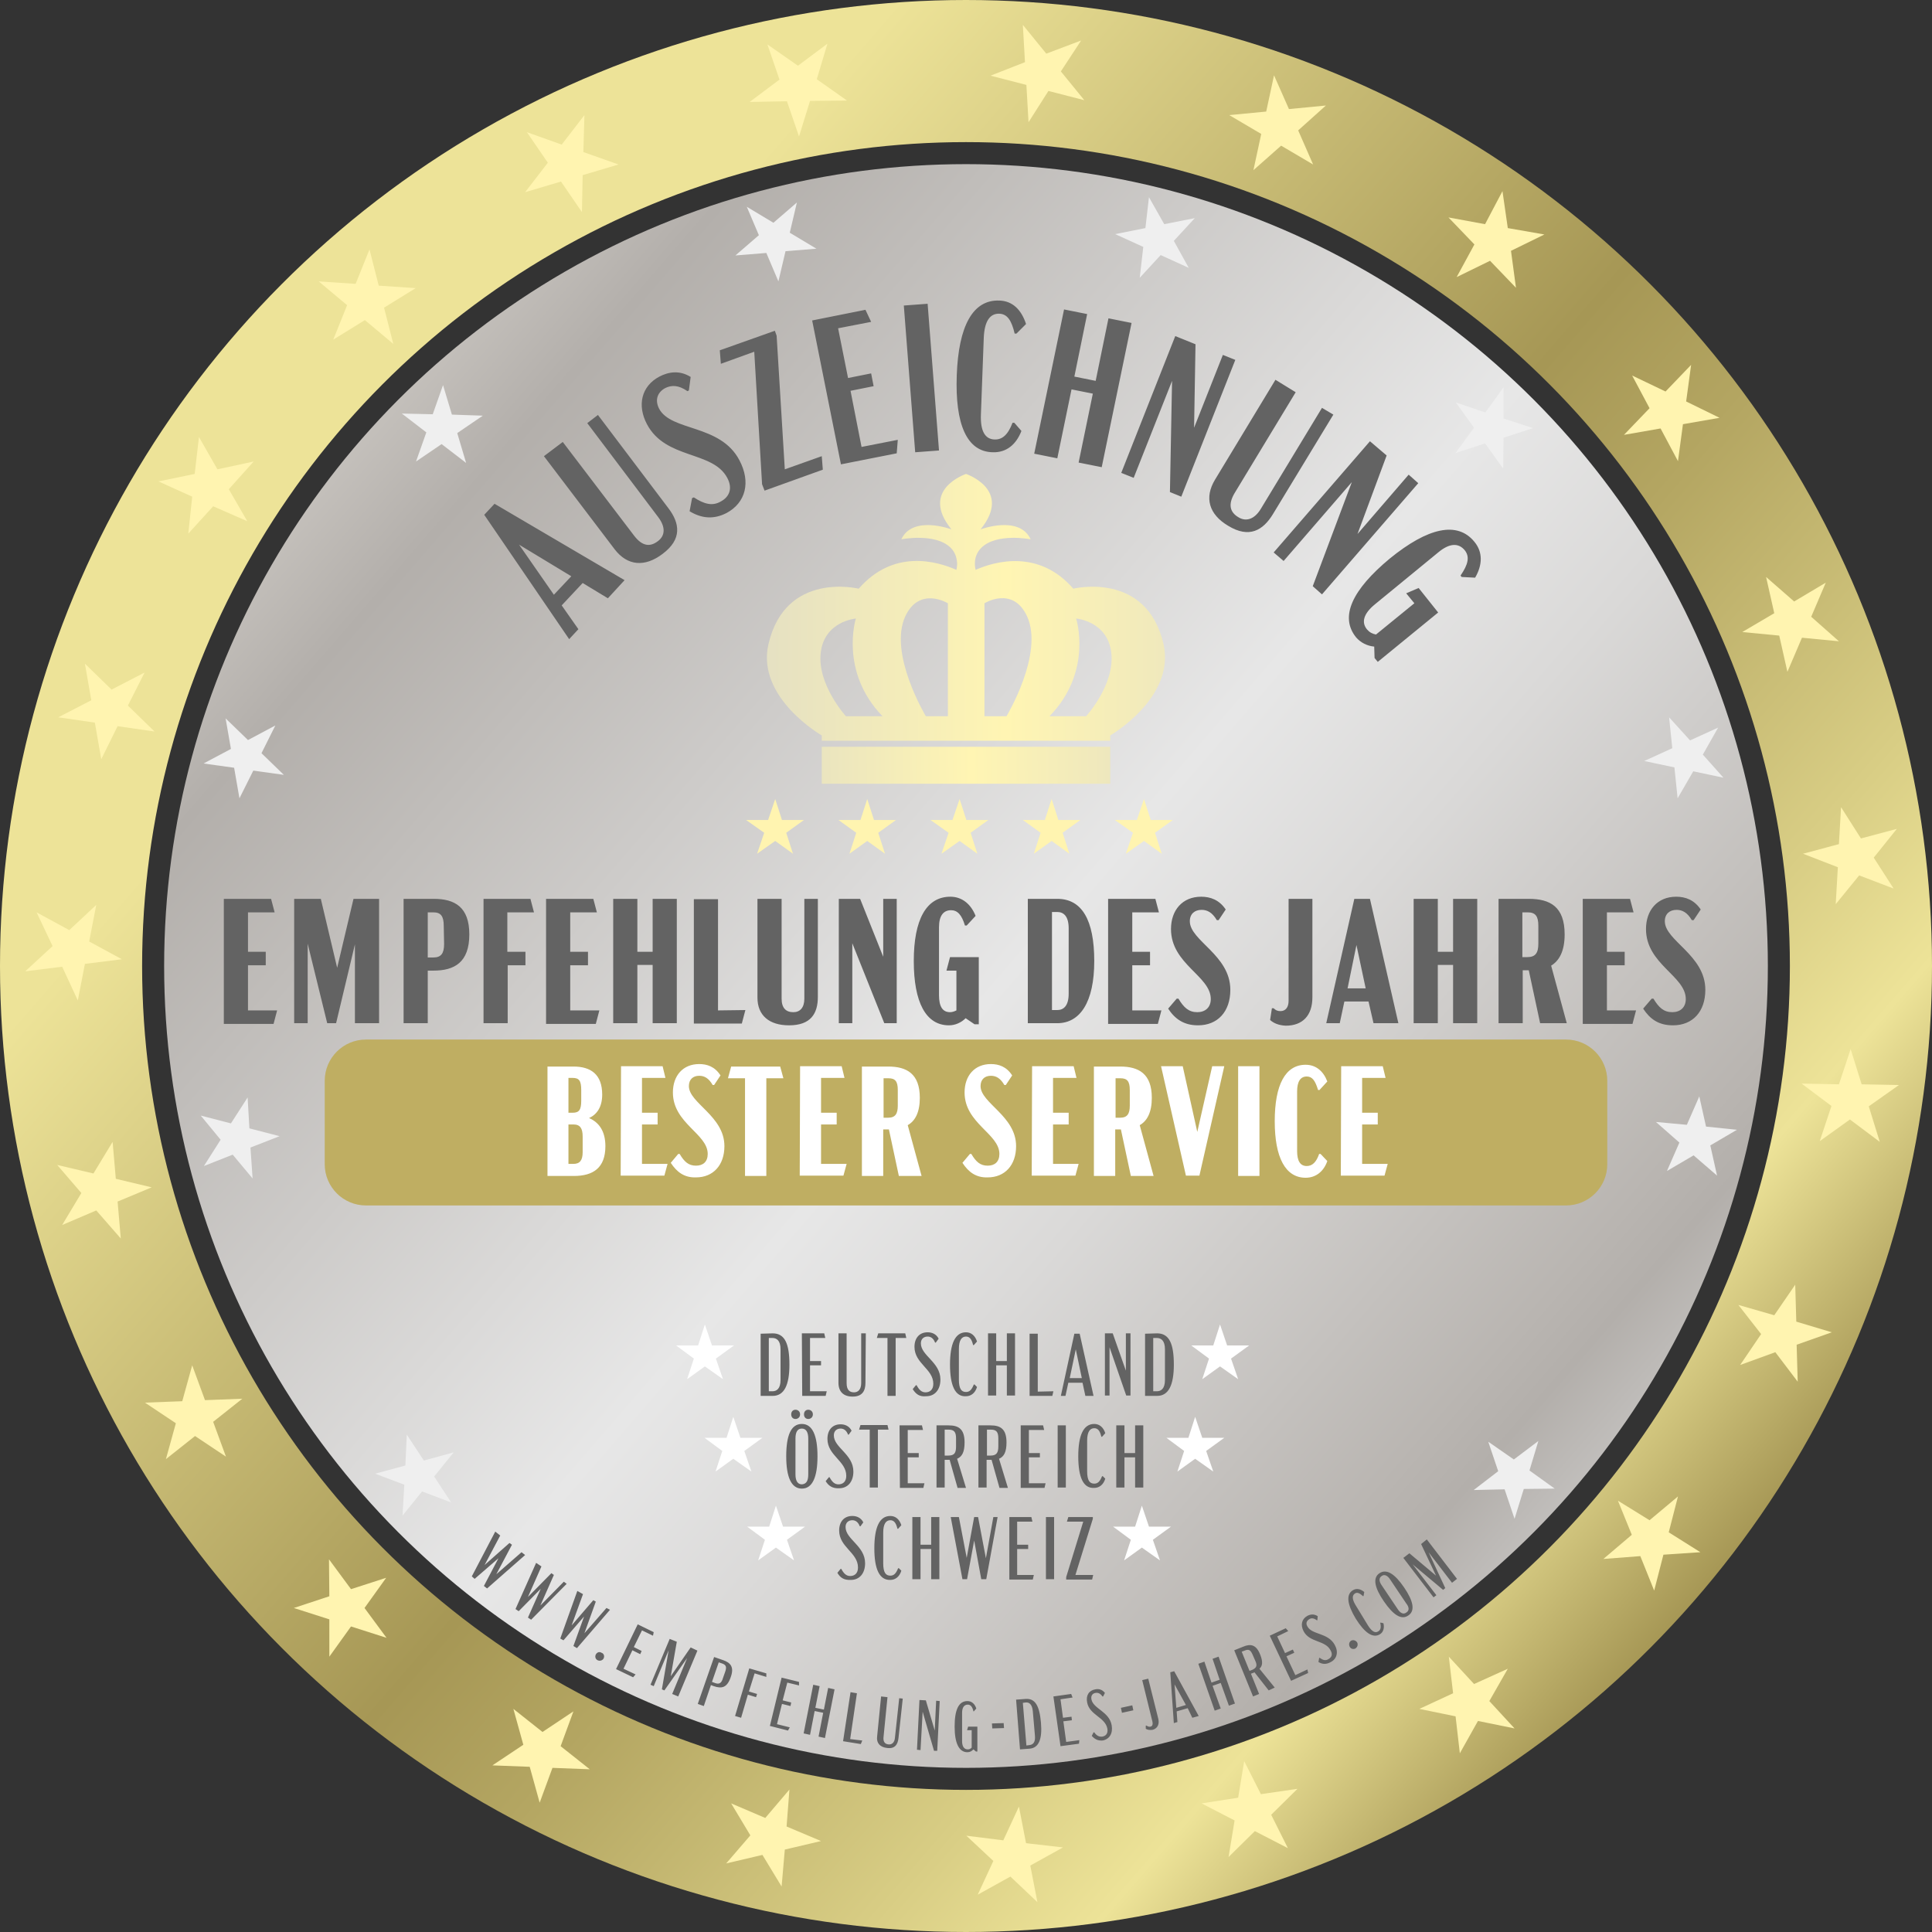 <svg version="1.1" id="Ebene_1" xmlns="http://www.w3.org/2000/svg" x="0" y="0" viewBox="0 0 543.8 543.8" xml:space="preserve"><rect x="0" y="0" width="543.8" height="543.8" fill="#333333" stroke="none"/><style>.st2{display:none}.st3{display:inline;fill:#b3b3b3}.st5{fill:#636363}.st9{fill-rule:evenodd;clip-rule:evenodd;fill:#fff4b0}</style><g id="GOLD_OUTSIDE"><linearGradient id="SVGID_1_" gradientUnits="userSpaceOnUse" x1="66.301" y1="151.351" x2="477.499" y2="507.221" gradientTransform="translate(0 -57.386)"><stop offset="0" stop-color="#ede398"/><stop offset="0" stop-color="#ede398"/><stop offset=".146" stop-color="#ede398"/><stop offset=".522" stop-color="#a69755"/><stop offset=".613" stop-color="#b4a662"/><stop offset=".787" stop-color="#d8cd84"/><stop offset=".876" stop-color="#ede398"/><stop offset="1" stop-color="#a69755"/><stop offset="1" stop-color="#a69755"/></linearGradient><circle cx="271.9" cy="271.9" r="251.9" fill="none" stroke="url(#SVGID_1_)" stroke-width="40" stroke-miterlimit="10"/></g><g id="PLATIN_INSIDE"><linearGradient id="SVGID_00000100375624422884125730000004717705457395934596_" gradientUnits="userSpaceOnUse" x1="66.052" y1="151.135" x2="475.937" y2="505.869" gradientTransform="translate(0 -57.386)"><stop offset="0" stop-color="#eeebe9"/><stop offset="0" stop-color="#e2deda"/><stop offset="0" stop-color="#d7d2cd"/><stop offset=".07" stop-color="#c8c4bf"/><stop offset=".146" stop-color="#b3afab"/><stop offset=".522" stop-color="#e7e7e7"/><stop offset=".633" stop-color="#dad9d8"/><stop offset=".844" stop-color="#b9b5b1"/><stop offset=".876" stop-color="#b3afab"/><stop offset="1" stop-color="#dadada"/><stop offset="1" stop-color="#b2b2b2"/></linearGradient><circle cx="271.9" cy="271.9" r="225.7" fill-rule="evenodd" clip-rule="evenodd" fill="url(#SVGID_00000100375624422884125730000004717705457395934596_)"/></g><g id="TEXT"><g class="st2"><path class="st3" d="M446 325.8c0 5.3-4.4 9.7-9.7 9.7H107.5c-5.3 0-9.7-4.4-9.7-9.7v-14.6c0-5.3 4.4-9.7 9.7-9.7h328.8c5.3 0 9.7 4.4 9.7 9.7v14.6z"/></g><g class="st2"><path class="st3" d="M408.5 325.8c0 5.3-4.4 9.7-9.7 9.7H145c-5.3 0-9.7-4.4-9.7-9.7v-14.6c0-5.3 4.4-9.7 9.7-9.7h253.7c5.3 0 9.7 4.4 9.7 9.7l.1 14.6z"/></g><g class="st2"><path class="st3" d="M408.5 326.6c0 5.3-4.4 9.7-9.7 9.7H145c-5.3 0-9.7-4.4-9.7-9.7V307c0-5.3 4.4-9.7 9.7-9.7h253.7c5.3 0 9.7 4.4 9.7 9.7l.1 19.6z"/></g><path d="M452.4 327.7c0 6.4-5.2 11.6-11.6 11.6H103c-6.4 0-11.6-5.2-11.6-11.6v-23.5c0-6.4 5.2-11.6 11.6-11.6h337.8c6.4 0 11.6 5.2 11.6 11.6v23.5z" fill="#bfae62"/><path class="st5" d="M217.5 375.3c3.4 0 4.7 2.9 4.7 8.8 0 5.8-1.5 8.8-4.7 8.8h-3.4v-17.5l3.4-.1zm-1.1 1.3v15h1c1.2 0 2.3-.7 2.3-3.2v-8.6c0-2.5-1.1-3.2-2.3-3.2h-1zm9.3-1.3h6.3l.3 1.3H228v6.5h3.1v1.2H228v7.3h4.7l-.3 1.3h-6.6l-.1-17.6zm17.9 13.9c0 2.3-.9 3.9-3.6 3.9-2.6 0-4-1.4-4-3.9v-13.9h2.3v14c0 1.9.8 2.6 2.1 2.6 1.2 0 2-.9 2-2.6v-14h1.3l-.1 13.9zm8.5-12.6v16.3h-2.3v-16.3h-3l.4-1.3h7.6l.3 1.3h-3zm4.8 14.4l.9-1.1h.2c.7 1.3 1.4 2 2.5 2 1.2 0 2.2-.7 2.2-2.4 0-4.2-5.3-5.7-5.3-10.4 0-2.5 1.4-4.1 3.7-4.1 1.1 0 2.4.4 3.1 1.8l-.8 1.1h-.2c-.5-1.3-1.3-1.7-2.1-1.7-1 0-1.9.6-1.9 1.9 0 3.5 5.5 5.3 5.5 10.2 0 2.9-1.6 4.7-4 4.7-1.9.2-2.9-.6-3.8-2zm10.5-6.9c0-5.8 1.4-9.1 4.5-9.1 1.5 0 2.6 1 3.1 2.6l-.9 1h-.2c-.4-1.7-1-2.4-2-2.4-1.2 0-2 1-2 3.5v8.6c0 2.6.7 3.5 2 3.5 1 0 1.6-.6 2.2-2.1h.2l.7.7c-.5 1.7-1.7 2.6-3.1 2.6-3.1.2-4.5-3.1-4.5-8.9zm18.3-8.8v17.5h-2.3v-8.5h-3v8.5h-2.3v-17.5h2.3v7.8h3v-7.8h2.3zm10.8 16.3l-.3 1.3h-6.4v-17.5h2.3v16.3l4.4-.1zm8.2-2.4h-4l-.8 3.7h-1.3l3.8-17.5h1.5l3.9 17.5h-2.3l-.8-3.7zm-.2-1.3l-1.7-8.1-1.7 8.1h3.4zm13.7-12.6v17.5H317l-4.7-13.6v13.6H311v-17.5h2.2l3.7 10.5v-10.5h1.3zm7.5 0c3.4 0 4.7 2.9 4.7 8.8 0 5.8-1.5 8.8-4.7 8.8h-3.4v-17.5l3.4-.1zm-1.1 1.3v15h1c1.2 0 2.3-.7 2.3-3.2v-8.6c0-2.5-1.1-3.2-2.3-3.2h-1zm-103.3 33.3c0-5.8 1.3-9.1 4.4-9.1 3 0 4.4 3.3 4.4 9.1s-1.4 9.1-4.4 9.1-4.4-3.3-4.4-9.1zm1.4-11.8c0-.8.5-1.3 1.2-1.3s1.3.5 1.3 1.3-.6 1.3-1.3 1.3-1.2-.5-1.2-1.3zm4.8 16.9v-10.1c0-1.6-.5-2.8-1.8-2.8s-1.8 1.1-1.8 2.8V415c0 1.6.5 2.8 1.8 2.8 1.4-.1 1.8-1.2 1.8-2.8zm-1.2-16.9c0-.8.5-1.3 1.2-1.3s1.3.5 1.3 1.3-.6 1.3-1.3 1.3-1.2-.5-1.2-1.3zm6.1 18.8l.9-1.1h.2c.7 1.3 1.4 2 2.5 2 1.2 0 2.2-.7 2.2-2.4 0-4.2-5.3-5.7-5.3-10.4 0-2.5 1.4-4.1 3.7-4.1 1.1 0 2.4.4 3.1 1.8l-.8 1.1h-.2c-.5-1.3-1.3-1.7-2.1-1.7-1 0-1.9.6-1.9 1.9 0 3.5 5.5 5.3 5.5 10.2 0 2.9-1.6 4.7-4 4.7-1.9.1-3-.7-3.8-2zm14.7-14.5v16.3h-2.3v-16.3h-3l.4-1.3h7.6l.3 1.3h-3zm6.1-1.2h6.3l.3 1.3h-4.3v6.5h3.1v1.2h-3.1v7.3h4.7l-.3 1.3h-6.6l-.1-17.6zm16.3 17.5l-2.2-7.8h-1.4v7.8h-2.3v-17.5h3.4c2.8 0 4.5 1 4.5 4.8 0 2.7-.7 4-2.1 4.6l2.5 8.2h-2.4v-.1zm-.4-11.6v-2.2c0-1.8-.5-2.5-2.1-2.5h-1.1v7.3h1c1.8 0 2.2-.8 2.2-2.6zm12.2 11.6l-2.2-7.8h-1.4v7.8h-2.3v-17.5h3.4c2.8 0 4.5 1 4.5 4.8 0 2.7-.7 4-2.1 4.6l2.5 8.2h-2.4v-.1zm-.3-11.6v-2.2c0-1.8-.5-2.5-2.1-2.5h-1.1v7.3h1c1.7 0 2.2-.8 2.2-2.6zm6.3-5.9h6.3l.3 1.3h-4.3v6.5h3.1v1.2h-3.1v7.3h4.7l-.3 1.3h-6.7v-17.6zm10.4 0h2.3v17.5h-2.3v-17.5zm5.8 8.7c0-5.8 1.4-9.1 4.5-9.1 1.5 0 2.6 1 3.1 2.6l-.9 1h-.2c-.4-1.7-1-2.4-2-2.4-1.2 0-2 1-2 3.5v8.6c0 2.6.7 3.5 2 3.5 1 0 1.6-.6 2.2-2.1h.2l.7.7c-.5 1.7-1.7 2.6-3.1 2.6-3.1.2-4.5-3-4.5-8.9zm18.3-8.7v17.5h-2.3v-8.5h-3v8.5h-2.3v-17.5h2.3v7.8h3v-7.8h2.3zm-86.1 41.5l.9-1.1h.2c.7 1.3 1.4 2 2.5 2 1.2 0 2.2-.7 2.2-2.4 0-4.2-5.3-5.7-5.3-10.4 0-2.5 1.4-4.1 3.7-4.1 1.1 0 2.4.4 3.1 1.8l-.8 1.1h-.2c-.5-1.3-1.3-1.7-2.1-1.7-1 0-1.9.6-1.9 1.9 0 3.5 5.5 5.3 5.5 10.2 0 2.9-1.6 4.7-4 4.7-1.9.1-3-.6-3.8-2zm10.4-6.9c0-5.8 1.4-9.1 4.5-9.1 1.5 0 2.6 1 3.1 2.6l-.9 1h-.2c-.4-1.7-1-2.4-2-2.4-1.2 0-2 1-2 3.5v8.6c0 2.6.7 3.5 2 3.5 1 0 1.6-.6 2.2-2.1h.2l.7.7c-.5 1.7-1.7 2.6-3.1 2.6-3.1.1-4.5-3.1-4.5-8.9zm18.3-8.8v17.5h-2.3V436h-3v8.5h-2.3V427h2.3v7.8h3V427h2.3zm16.4 0l-3.2 17.5h-1.4l-2-10.9-2 10.9h-1.3l-3.3-17.5h2.3l2.2 11.5 2.1-11.5h1.1l2.2 11.6 2.1-11.6h1.2zm3.2 0h6.3l.3 1.3h-4.3v6.5h3.1v1.2h-3.1v7.3h4.7l-.3 1.3h-6.6V427h-.1zm10.4 0h2.3v17.5h-2.3V427zm13.3 16.3l-.3 1.3h-7.3v-.7l4.8-15.6h-4.6l.4-1.3h6.9v.5l-4.9 15.8h5z"/><path d="M170.4 322.6c0 6.1-3.4 8.4-8.9 8.4h-7.4v-30.8h7.3c4.9 0 8.1 2.2 8.1 7.9 0 3.5-1.5 5.6-3.7 6.6 2.8 1.2 4.6 3.7 4.6 7.9zm-10.4-9.4h1.2c1.8 0 2.4-.8 2.4-3.4v-3c0-2.6-.6-3.4-2.4-3.4H160v9.8zm4 6.7c0-2.3-.7-3.4-2.6-3.4H160v11.1h1.4c1.8 0 2.6-1 2.6-3.3v-4.4zm10.8-19.8h11.7l.8 3.3h-6.6v9.8h4.4v3.3h-4.4v11.1h7.2l-.9 3.3h-12.3l.1-30.8zm14 27.2l2.1-2.5h.4c1.3 2.2 2.5 3.3 4.6 3.3 2 0 3.3-1.1 3.3-3.3 0-5.7-9.8-8.6-9.8-17.3 0-4.7 2.8-8 7.4-8 2.2 0 4.4.7 6 3.2l-1.8 2.7h-.4c-1.1-1.9-2.3-2.6-3.8-2.6-1.7 0-2.9 1-2.9 2.9 0 4.8 10 8.4 10 16.9 0 5.4-3.2 8.8-8 8.8-3.3.1-5.4-1.5-7.1-4.1zm26.9-23.9V331h-6v-27.5h-4.8l.9-3.3h13.8l.9 3.3h-4.8v-.1zm9.5-3.3h11.7l.8 3.3h-6.6v9.8h4.4v3.3h-4.4v11.1h7.2l-.9 3.3h-12.3l.1-30.8zM253 331l-2.8-13.1h-1.6V331h-6v-30.8h7.4c5.2 0 8.9 2 8.9 8.8 0 4.1-1.3 6.5-3.4 7.7l3.9 14.3H253zm-4.3-16.4h1.3c2 0 2.7-1.1 2.7-3.4v-4.4c0-2.4-.7-3.3-2.6-3.3h-1.4v11.1zm22.2 12.7l2.1-2.5h.4c1.3 2.2 2.5 3.3 4.6 3.3 2 0 3.3-1.1 3.3-3.3 0-5.7-9.8-8.6-9.8-17.3 0-4.7 2.8-8 7.4-8 2.2 0 4.4.7 6 3.2l-1.8 2.7h-.4c-1.1-1.9-2.3-2.6-3.8-2.6-1.7 0-2.9 1-2.9 2.9 0 4.8 10 8.4 10 16.9 0 5.4-3.2 8.8-8 8.8-3.3.1-5.4-1.5-7.1-4.1zm19.6-27.2h11.7l.8 3.3h-6.6v9.8h4.4v3.3h-4.4v11.1h7.2l-.9 3.3h-12.3l.1-30.8zm27.8 30.9l-2.8-13.1h-1.6V331h-6v-30.8h7.4c5.2 0 8.9 2 8.9 8.8 0 4.1-1.3 6.5-3.4 7.7l3.9 14.3h-6.4zm-4.3-16.4h1.3c2 0 2.7-1.1 2.7-3.4v-4.4c0-2.4-.7-3.3-2.6-3.3H314v11.1zm30.6-14.5l-7 30.8h-3.8l-7-30.8h6.1l4.1 18.5 4.2-18.5h3.4zm3.9 0h6V331h-6v-30.9zm10.3 15.5c0-10.3 3-15.9 8.7-15.9 2.9 0 5 1.8 6.1 4.7l-2.2 2.4h-.4c-.8-2.6-1.6-3.8-3.2-3.8-1.8 0-2.7 1.5-2.7 4.2V324c0 2.8.9 4.2 2.7 4.2 1.6 0 2.7-1.1 3.5-3.4h.4l1.9 2c-1 2.9-3.2 4.7-6.1 4.7-5.7 0-8.7-5.7-8.7-15.9zm18.7-15.5h11.7l.8 3.3h-6.6v9.8h4.4v3.3h-4.4v11.1h7.2l-.9 3.3h-12.3l.1-30.8z" fill="#fff"/><path d="M218.4 423.8l2 5.9h6.2l-5.1 3.7 2 5.8-5.1-3.6-5 3.6 1.9-5.8-5-3.7h6.2zm103 0l2 5.9h6.2l-5.1 3.7 2 5.8-5.1-3.6-5 3.6 1.9-5.8-5-3.7h6.2zm-115-25l2 5.9h6.2l-5.1 3.7 2 5.8-5.1-3.6-5 3.6 1.9-5.8-5-3.7h6.2zm130 0l2 5.9h6.2l-5.1 3.7 2 5.8-5.1-3.6-5 3.6 1.9-5.8-5-3.7h6.2zm-138-26l2 5.9h6.2l-5.1 3.7 2 5.8-5.1-3.6-5 3.6 1.9-5.8-5-3.7h6.2zm145 0l2 5.9h6.2l-5.1 3.7 2 5.8-5.1-3.6-5 3.6 1.9-5.8-5-3.7h6.2z" fill-rule="evenodd" clip-rule="evenodd" fill="#fff" id="STARS_00000163055108382925105730000008555042078056032660_"/><path class="st5" d="M63 253h13.3l1 3.8h-7.5v11.1h5v3.8h-5v12.7H78l-1 3.8H63V253zm43.7 0v35h-6.8v-22.2L94.6 288h-2.5l-5.5-22.4V288h-3.8v-35h7.5l4.6 19.4 4.6-19.4h7.2zm25.4 10c0 7.9-4.2 10.2-10.1 10.2h-1.6V288h-6.8v-35h8.5c5.9 0 10 2.3 10 10zm-7.2-2.4c0-2.7-.8-3.8-2.9-3.8h-1.6v12.7h1.6c2.2 0 3-1.2 3-3.8l-.1-5.1zm18 7.3h5v3.8h-5V288h-6.8v-35h13.2l1 3.8h-7.5v11.1h.1zm10.8-14.9H167l1 3.8h-7.5v11.1h5v3.8h-5v12.7h8.2l-1 3.8h-14V253zm36.8 0v35h-6.8v-16.4h-4.3V288h-6.8v-35h6.8v14.9h4.3V253h6.8zm19.3 31.3l-1 3.8h-13.5v-35h6.8v31.3l7.7-.1zm20.4-3.7c0 4.7-2 8-8.1 8-5.6 0-8.9-2.8-8.9-7.8V253h6.8v28.1c0 2.6 1.2 3.8 3.3 3.8 1.9 0 3.1-1.3 3.1-3.8V253h3.8v27.6zm22.2-27.6v35h-3.5l-9-22.5V288h-3.8v-35h6l6.5 16.3V253h3.8zm23.1 16.4v18.9h-1.2l-2.5-1.7c-1.2 1.2-2.9 2-4.7 2-6.5 0-9.9-6.5-9.9-18.1s3.5-18.1 10.3-18.1c3.3 0 5.8 2.1 7.1 5.4l-2.5 2.7h-.5c-.9-3-2.1-4.3-3.9-4.3-2.2 0-3.4 1.6-3.4 4.8v19.1c0 3.2 1 4.8 3.1 4.8.6 0 1.2-.2 1.8-.5v-11.2h-2.8l1-3.8h8.1zm22.1-16.4c6.9 0 10.4 5.9 10.4 17.5s-4 17.5-10.4 17.5h-8.3v-35h8.3zm-1.5 3.8v27.5h1.5c1.7 0 3.2-1.1 3.2-4.6v-18.4c0-3.5-1.5-4.6-3.2-4.6h-1.5v.1zm15.8-3.8h13.3l1 3.8h-7.5v11.1h5v3.8h-5v12.7h8.2l-1 3.8h-14V253zm16.9 30.9l2.4-2.8h.5c1.5 2.5 2.9 3.8 5.3 3.8 2.2 0 3.8-1.3 3.8-3.7 0-6.5-11.2-9.8-11.2-19.7 0-5.3 3.2-9.1 8.5-9.1 2.6 0 5.1.9 6.9 3.6l-2 3h-.5c-1.3-2.2-2.7-2.9-4.3-2.9-1.9 0-3.3 1.1-3.3 3.2 0 5.5 11.4 9.5 11.4 19.3 0 6.2-3.6 10-9.1 10-4 0-6.5-1.8-8.4-4.7zm28.7 3.2l.5-3.3h.5c.5.5 1 .8 1.9.8 1.4 0 2.3-1 2.3-2.9V253h6.7v27.7c0 5.2-2.8 8-7.5 8-2-.1-3.4-.7-4.4-1.6zm27.7-5.2h-6.8l-1.3 6.1h-3.8l7.9-35h4.4l8 35h-7l-1.4-6.1zm-.8-3.7l-2.6-12.2-2.5 12.2h5.1zm31.4-25.2v35H409v-16.4h-4.3V288h-6.8v-35h6.8v14.9h4.3V253h6.8zm17.7 35l-3.2-14.9h-1.7V288h-6.8v-35h8.5c6 0 10.1 2.2 10.1 10 0 4.7-1.5 7.4-3.8 8.8L441 288h-7.5zm-5-18.6h1.4c2.3 0 3.1-1.2 3.1-3.8v-5c0-2.7-.8-3.8-3-3.8h-1.5v12.6zm17-16.4h13.3l1 3.8h-7.5v11.1h5v3.8h-5v12.7h8.2l-1 3.8h-14V253zm17 30.9l2.4-2.8h.5c1.5 2.5 2.9 3.8 5.3 3.8 2.2 0 3.8-1.3 3.8-3.7 0-6.5-11.2-9.8-11.2-19.7 0-5.3 3.2-9.1 8.5-9.1 2.6 0 5.1.9 6.9 3.6l-2 3h-.5c-1.3-2.2-2.7-2.9-4.3-2.9-1.9 0-3.3 1.1-3.3 3.2 0 5.5 11.4 9.5 11.4 19.3 0 6.2-3.6 10-9.1 10-4.1 0-6.5-1.8-8.4-4.7zM147.8 437.7l-10.7 9.4-.9-.7 4.1-7.8-6.7 5.8-.8-.7 6.6-12.6 1.4 1.1-4.4 8.3 7-6.2.7.5-4.4 8.3 7.1-6.2 1 .8zm11.7 8.1l-10 10.1-.9-.6 3.6-8.1-6.2 6.3-.9-.6 5.8-13 1.5 1-3.8 8.6 6.6-6.7.7.5-3.8 8.6 6.6-6.7.8.6zm12.2 7.3l-9.3 10.8-1-.6 3-8.3-5.8 6.7-.9-.5 4.8-13.4 1.6.9-3.2 8.8 6.1-7.1.7.4-3.2 8.9 6.2-7.1 1 .5zm-1.8 13.7c-.3.6-1.1.8-1.7.5s-.8-1-.5-1.6 1-.9 1.6-.5c.7.2.9 1 .6 1.6zm9.6-9.6l4.5 2.2-.2 1-3.1-1.5-2.3 4.7 2.2 1.1-.4.9-2.2-1.1-2.5 5.2 3.4 1.6-.7.8-4.8-2.3 6.1-12.6zm16.8 7.4l-5.4 12.9-1.7-.7 4.2-10.1-6.4 9.1-.7-.3 1.9-11-4.2 10.1-.9-.4 5.4-12.9 2 .8-1.7 9.7 5.6-8.1 1.9.9zm9.4 7.4c-1 3-2.5 3.4-4.8 2.6l-.8-.3-2 5.9-1.7-.6 4.6-13.2 2.6.9c2 .7 3.1 1.9 2.1 4.7zm-1.6-1.4c.5-1.4.3-2-.9-2.4l-.9-.3-1.9 5.5.8.3c1.3.5 1.9 0 2.3-1.4l.6-1.7zm6.7 5.5l2.3.7-.3.9-2.3-.7-1.9 6.5-1.7-.5 4-13.4 4.8 1.4v1l-3.3-1-1.6 5.1zm9.2-3.9l4.9 1.2v1l-3.3-.8-1.3 5 2.4.6-.2 1-2.4-.6-1.4 5.7 3.6.9-.5.9-5.1-1.3 3.3-13.6zm14.9 3.3l-2.7 13.7-1.8-.4 1.3-6.7-2.4-.5-1.3 6.7-1.8-.4 2.7-13.7 1.8.4-1.2 6.1 2.4.5 1.2-6.1 1.8.4zm7.8 14.4l-.4 1-5-.8 2.1-13.8 1.8.3-1.9 12.9 3.4.4zm10.2-.7c-.2 1.8-1 3.1-3.2 2.8-2-.2-3.1-1.4-2.8-3.4l1.1-11.1 1.8.2-1.1 11.1c-.2 1.5.4 2.1 1.4 2.2.9.1 1.7-.5 1.8-1.9l1.2-11.1 1 .1-1.2 11.1zm11.6-10.4l-.7 14h-.9l-3.2-11-.6 10.8-1-.1.7-14 1.8.1 2.5 8.5.4-8.4 1 .1zm10.6 6.9v7.3h-.4l-.7-.6c-.5.5-1 .8-1.7.8-2.4 0-3.6-2.6-3.6-7.2 0-4.7 1.1-7.2 3.6-7.2 1.2 0 2.1.8 2.5 2.1l-.7.8h-.1c-.3-1.3-.8-1.9-1.6-1.9-1 0-1.6.8-1.6 2.3v8c0 1.5.6 2.3 1.6 2.3.5 0 .8-.2 1.1-.5V487h-1.3l.3-1h2.6v-.3zm4.1-.6l3.3-.1.1 1.4-3.3.1-.1-1.4zm9.5-6.9c2.7-.2 3.9 2 4.3 6.7.4 4.6-.6 7.1-3.2 7.3l-2.7.2-1.1-14 2.7-.2zm-.8 1.1l1 12 .8-.1c1-.1 1.8-.7 1.6-2.7l-.6-6.9c-.2-2-1.1-2.5-2-2.4l-.8.1zm8.6-1.8l5-.7.4 1-3.4.5.7 5.2 2.4-.3.1 1-2.4.3.8 5.8 3.7-.5-.1 1-5.2.7-2-14zm10.8 11.1l.5-1h.2c.7 1 1.4 1.3 2.3 1.2 1-.2 1.6-.9 1.4-2.2-.6-3.3-5-3.8-5.7-7.4-.4-2 .5-3.4 2.3-3.7.9-.2 1.9 0 2.7 1l-.5 1h-.2c-.6-.9-1.3-1.1-1.9-1-.8.1-1.4.7-1.2 1.8.5 2.7 5 3.4 5.7 7.3.4 2.3-.6 3.9-2.5 4.3-1.3.1-2.2-.3-3.1-1.3zm8.2-7.9l3.2-.7.3 1.4-3.2.7-.3-1.4zm7 5.9v-.9h.2c.3.2.7.4 1.1.3.6-.1.7-.7.6-1.3l-2.9-11.8 1.7-.4 2.8 11.2c.4 1.5-.1 2.8-1.6 3.2-.8.1-1.4 0-1.9-.3zm11.8-5.8l-3.1.9.2 3-1 .3-1-14.3 1.1-.3 6.9 12.6-1.8.5-1.3-2.7zm-.5-.9l-3.2-5.8.5 6.6 2.7-.8zm9.2-13.6l4.6 13.2-1.7.6-2.3-6.4-2.3.8 2.3 6.4-1.7.6-4.6-13.2 1.7-.6 2 5.9 2.3-.8-2-5.9 1.7-.6zm14.1 9.5l-4-5.1-.2.1-.8.3 2.3 5.7-1.7.7-5.3-13 2.5-1c2.1-.9 3.7-.6 4.8 2.2.8 2 .7 3.2-.2 4l4.3 5.3-1.7.8zm-3.8-8.4l-.7-1.6c-.6-1.4-1.1-1.7-2.3-1.2l-.8.3 2.2 5.4.8-.3c1.3-.6 1.4-1.3.8-2.6zm4.1-7l4.5-2.1.7.8-3.1 1.5 2.2 4.7 2.2-1 .4.9-2.2 1 2.5 5.3 3.4-1.6.2 1-4.8 2.2-6-12.7zm13.7 7.4l.2-1.1.1-.1c1 .7 1.7.9 2.5.4.9-.5 1.3-1.3.6-2.5-1.5-2.9-5.9-2.1-7.6-5.4-.9-1.8-.5-3.4 1.1-4.3.8-.4 1.8-.6 2.9.1l-.1 1.1-.1.1c-.9-.7-1.6-.7-2.1-.4-.7.4-1.2 1.1-.6 2.1 1.3 2.4 5.8 1.7 7.7 5.2 1.1 2 .6 3.9-1.1 4.8-1.4.8-2.5.6-3.5 0zm10.9-5.5c.3.6.1 1.3-.5 1.7-.6.3-1.3.1-1.6-.5s-.2-1.3.4-1.7c.6-.3 1.3-.1 1.7.5zm-.4-6.7c-2.4-4-2.8-6.8-.8-8 1-.6 2.1-.4 3.2.5l-.2 1.1-.1.1c-1-.9-1.7-1.2-2.3-.8-.8.5-.9 1.5.1 3.2l3.6 5.9c1.1 1.7 2 2.1 2.8 1.6.7-.4.9-1.1.6-2.4l.1-.1.8.2c.3 1.3 0 2.5-1 3.1-2 1.2-4.3-.4-6.8-4.4zm7.9-4.9c-2.6-3.8-3.2-6.6-1.2-7.9s4.3.2 6.9 4 3.2 6.6 1.2 7.9c-2 1.4-4.3-.2-6.9-4zm6.3.6l-4.5-6.7c-.7-1.1-1.6-1.6-2.4-1-.9.6-.7 1.6 0 2.6l4.5 6.7c.7 1.1 1.6 1.6 2.4 1 1-.6.8-1.6 0-2.6zm5.8-18l8.5 11.1-1.4 1.1-6.6-8.6 4.7 10.1-.6.5-8.6-7.2 6.7 8.7-.8.6-8.5-11.1 1.7-1.3 7.5 6.3-4.2-8.9 1.6-1.3zM164 164.1l-5.9 6.3 4.7 6.7-2.6 2.8-23.9-35 2.9-3.1 36.6 21.5-4.7 5.1-7.1-4.3zm-3.2-1.9l-14.7-8.9 9.8 14.1 4.9-5.2zm27.3-19.2c3.3 4.3 3.9 8.8-1.6 12.9-5 3.8-9.9 3.4-13.5-1.3l-19.9-26.2 5.3-4 20.1 26.4c2.3 3 4.5 3.2 6.7 1.5 2-1.5 2.2-3.9.1-6.7l-20-26.5 3-2.3 19.8 26.2zm6 .9l.7-3.7.5-.2c2.9 1.9 5.2 2.5 7.5 1.2 2.5-1.3 3.5-3.7 1.9-6.7-4.1-7.7-17.3-5.1-22.6-15.1-2.8-5.3-1.6-10.7 3.5-13.4 2.5-1.3 5.6-1.9 8.8.1l-.5 3.8-.4.2c-2.6-1.8-4.5-1.7-6.2-.9-2.1 1.1-3.1 3.2-1.8 5.8 3.4 6.5 17.2 4.3 22.6 14.5 3.3 6.2 1.8 12-3.6 14.9-3.7 1.9-7.1 1.5-10.4-.5zm37.2-15.5l.3 3.8-16.4 5.9-.7-1.8-2.2-37.3-9.4 3.4-.3-3.8 15.5-5.5.5 1.4 2.3 37.6 10.4-3.7zm-2.7-38.2l15-3 1.6 3.4-9.3 1.8 2.8 14 6.5-1.3.7 3.6-6.5 1.3 3.1 15.8 10.2-2-.3 3.8-15.7 3.1-8.1-40.5zm25.8-4.2l6.7-.5 3.2 41.3-6.7.5-3.2-41.3zm14.9 19.6c.5-13.8 4.5-21.3 12-21 3.7.1 6.2 2.6 7.5 6.6l-2.7 2.7h-.5c-.9-3.8-2.1-5.5-4.3-5.6-2.6-.1-4.2 2-4.4 6.8l-.8 21.5c-.2 4.8 1.2 7 3.8 7.1 2.2.1 3.8-1.3 5.1-4.7h.5l2 2.3c-1.5 3.9-4.3 6.1-8 6-7.4-.1-10.7-7.9-10.2-21.7zm49.2-14.7l-8.4 40.6-6.5-1.3 4-19.4-6-1.2-4 19.4-6.5-1.3 8.4-40.6 6.5 1.3-3.6 17.6 6 1.2 3.6-17.6 6.5 1.3zm29.2 10.4l-15.2 38.5-3.2-1.3.6-31.3-10.8 27.3-3.5-1.4 15.2-38.5 5.7 2.3-.4 23.5 8.1-20.5 3.5 1.4zm10.6 43.4c-2.8 4.6-6.7 6.9-12.6 3.3-5.4-3.2-6.8-7.9-3.7-13l17-28.1 5.7 3.5-17.2 28.4c-1.9 3.2-1.3 5.4 1.1 6.8 2.1 1.3 4.5.6 6.3-2.4l17.2-28.4 3.2 1.9-17 28zm40.9-8.7l-27.1 31.3-2.6-2.3 11-29.3-19.2 22.2-2.8-2.4 27.1-31.3 4.7 4-8.2 22.1 14.4-16.7 2.7 2.4zm5.6 36.4l-17 13.9-.9-1.1-.1-3.2c-2-.2-3.8-1.1-5.1-2.6-4.7-5.8-1.1-13.4 9.5-22.2 10.7-8.7 19-10.6 23.8-4.7 2.4 2.9 2.3 6.5.2 10.1l-3.8-.2-.3-.4c2.2-3.2 2.6-5.3 1.2-7.1-1.8-2.2-4.4-2-7.5.6L387 170.1c-3.2 2.6-3.9 5.1-2.2 7.1.7.8 1.5 1.2 2.5 1.4l10.8-8.8-2.3-2.8 3.5-1.5 5.5 6.9z"/></g><g id="STARS_ROUND"><path class="st9" d="M151.9 507.4l-2.8-10.1-10.5-.4 8.7-5.8-2.8-10.1 8.2 6.5 8.7-5.8-3.6 9.8 8.2 6.5-10.5-.4zm-59.2-41.1v-10.5l-10-3.2 10-3.3-.1-10.4 6.2 8.4 9.9-3.2-6.1 8.5 6.2 8.4-10-3.2zm-46-55.6l2.8-10.1-8.7-5.8 10.5-.4 2.8-10.1 3.6 9.8 10.5-.4-8.2 6.5 3.6 9.8-8.7-5.8zm-29.2-65.9l5.4-9-6.8-7.9 10.2 2.4 5.4-8.9.9 10.4 10.1 2.4-9.6 4 .9 10.4-6.9-7.9zM7.1 273.4l7.7-7.1-4.5-9.5 9.2 5 7.6-7.1-2 10.3 9.2 5-10.4 1.3-2 10.3-4.4-9.5zm9.3-71.5l9.3-4.8-1.8-10.3 7.5 7.3 9.3-4.8-4.7 9.3 7.5 7.3-10.4-1.5-4.6 9.3-1.8-10.3zm28.2-66.4l10.2-2.1L56 123l5.2 9.1 10.2-2.2-7 7.8 5.2 9-9.6-4.2-7 7.7 1.1-10.4zm45.1-56.3l10.4.7 3.9-9.7 2.6 10.2 10.4.7-8.9 5.5 2.6 10.2-8-6.7-8.9 5.5 3.9-9.7zm58.6-42l9.8 3.5 6.4-8.3-.3 10.4 9.9 3.5-10.1 3-.2 10.4-5.9-8.6-10.1 3 6.4-8.3zM216 12.5l8.6 6 8.3-6.2-3 10 8.5 6-10.4.1-3.1 10-3.4-9.9-10.5.2 8.4-6.3zM287.9 7l6.6 8.1 9.8-3.7-5.7 8.7 6.6 8.1-10.1-2.6-5.6 8.8-.6-10.5-10.1-2.6 9.7-3.8zm70.7 14.2l4.2 9.5 10.4-1-7.8 7 4.2 9.6-9-5.3-7.8 6.9 2.2-10.2-9-5.3 10.4-1zm64.3 32.6l1.5 10.4 10.3 1.8-9.4 4.6 1.4 10.4-7.3-7.6L410 78l5-9.2-7.3-7.6 10.3 1.9zm53.1 48.9l-1.4 10.3 9.4 4.6-10.3 1.8-1.4 10.4-4.9-9.2-10.3 1.8 7.2-7.5-4.9-9.2 9.4 4.5zm37.9 61.3l-4.1 9.6 7.8 6.9-10.4-1-4.1 9.6-2.3-10.2-10.4-1 9-5.3-2.3-10.2 7.9 6.9zm20 69.3l-6.5 8.1 5.6 8.7-9.7-3.7-6.6 8.1.6-10.4-9.8-3.8 10.1-2.7.6-10.4 5.6 8.8zm.6 72.1l-8.5 6 3.1 10-8.4-6.3-8.5 6.1 3.3-9.9-8.4-6.3 10.5.2 3.3-9.9 3.1 9.9zM515.6 375l-9.9 3.5.3 10.4-6.3-8.3-9.9 3.6 5.9-8.7-6.4-8.2 10.1 2.9 5.9-8.6.3 10.4zm-37 61.9l-10.4.7-2.6 10.1-3.9-9.7-10.4.8 8-6.8-3.9-9.6 8.9 5.5 8-6.7-2.6 10.1zm-52.3 49.6l-10.3-2.1-5.1 9.1-1.2-10.4-10.2-2.1 9.5-4.4-1.2-10.3 7.1 7.7 9.5-4.3-5.2 9.1zm-63.8 33.7l-9.3-4.8-7.4 7.3 1.7-10.3-9.3-4.8 10.3-1.6 1.7-10.3 4.7 9.3 10.3-1.5-7.4 7.3zM292 535.4l-7.6-7.2-9.2 5.1 4.4-9.5-7.6-7.1 10.4 1.3 4.4-9.5 2 10.3 10.4 1.2-9.2 5.1zm-72-4.4l-5.4-8.9-10.2 2.4 6.8-7.9-5.4-9 9.6 4.1 6.8-8-.8 10.4 9.7 4.1-10.2 2.4z"/><path d="M113.3 426.6l.5-8.7-8.2-3.1 8.5-2.3.4-8.7 4.8 7.3 8.4-2.3-5.5 6.8 4.8 7.3-8.2-3.1zm-55.9-98.4l4.7-7.4-5.6-6.8 8.5 2.2 4.7-7.3.5 8.7 8.5 2.2-8.2 3.2.6 8.7-5.6-6.7zm-.1-113.3l7.7-4.1-1.5-8.6 6.3 6.1 7.7-4.1-3.9 7.8 6.3 6.1-8.6-1.2-3.9 7.8-1.5-8.6zm55.8-98.5l8.7.2 2.9-8.2 2.5 8.3 8.7.3-7.2 4.9 2.5 8.4-6.9-5.3-7.2 4.9 2.9-8.2zm97.1-58.2l7.5 4.5 6.6-5.7-2 8.5 7.5 4.5-8.7.7-2 8.5-3.4-8-8.7.7 6.6-5.7zm113.2-2.7l4.3 7.6 8.6-1.7-5.9 6.4 4.2 7.6-7.9-3.6-5.9 6.4 1-8.7-7.9-3.6 8.5-1.7zm99.8 53.5v8.8l8.3 2.7-8.3 2.7-.1 8.7-5.1-7.1-8.3 2.7 5.2-7.1-5.1-7.1 8.3 2.8zm60.4 95.8l-4.3 7.6 5.8 6.5-8.5-1.8-4.4 7.6-.9-8.7-8.5-1.8 7.9-3.6-.9-8.7 5.9 6.5zm5.3 113.2l-7.5 4.4 1.9 8.5-6.6-5.7-7.5 4.4 3.5-8-6.6-5.8 8.7.8 3.5-8 1.9 8.5zm-51.3 101l-8.7.1-2.6 8.4-2.8-8.3-8.7.2 6.9-5.3-2.8-8.3 7.2 5 6.9-5.2-2.5 8.3z" fill="#efefef" fill-rule="evenodd" clip-rule="evenodd"/></g><g id="CROWN"><path class="st9" d="M218.2 224.9l1.9 5.9h6.2l-5 3.6 1.9 5.9-5-3.6-5.1 3.6 2-5.9-5.1-3.6h6.2zm25.9 0l1.9 5.9h6.2l-5 3.6 1.9 5.9-5-3.6-5 3.6 1.9-5.9-5-3.6h6.2zm26 0l1.9 5.9h6.2l-5 3.6 1.9 5.9-5-3.6-5.1 3.6 2-5.9-5.1-3.6h6.2zm25.9 0l1.9 5.9h6.2l-5 3.6 1.9 5.9-5-3.6-5 3.6 1.9-5.9-5-3.6h6.2zm26 0l1.9 5.9h6.2l-5 3.6 1.9 5.9-5-3.6-5.1 3.6 2-5.9-5.1-3.6h6.2z"/><linearGradient id="SVGID_00000168813146217193681070000003948551673505439161_" gradientUnits="userSpaceOnUse" x1="138.377" y1="274.705" x2="397.029" y2="270.988" gradientTransform="translate(0 -57.386)"><stop offset="0" stop-color="#cfcfcf"/><stop offset="0" stop-color="#cfcfcf"/><stop offset=".146" stop-color="#cfcfcf"/><stop offset=".522" stop-color="#fff5b3"/><stop offset=".655" stop-color="#f0e9bc"/><stop offset=".876" stop-color="#cfcfcf"/><stop offset="1" stop-color="#fff5b3"/><stop offset="1" stop-color="#fff5b3"/></linearGradient><path fill="url(#SVGID_00000168813146217193681070000003948551673505439161_)" d="M231.3 210.2v10.4h81.2v-10.4h-40.6z"/><linearGradient id="SVGID_00000122688437628402315940000013094713691589028524_" gradientUnits="userSpaceOnUse" x1="109.701" y1="228.336" x2="441.844" y2="228.336" gradientTransform="translate(0 -57.386)"><stop offset="0" stop-color="#cfcfcf"/><stop offset="0" stop-color="#cfcfcf"/><stop offset=".146" stop-color="#cfcfcf"/><stop offset=".522" stop-color="#fff5b3"/><stop offset=".655" stop-color="#f0e9bc"/><stop offset=".876" stop-color="#cfcfcf"/><stop offset="1" stop-color="#fff5b3"/><stop offset="1" stop-color="#fff5b3"/></linearGradient><path d="M327.5 181.3c-4.8-20.7-25.4-15.6-25.4-15.6-9.7-11.2-22.1-7.7-27.5-5.3-.1-.5-.2-1-.2-1.6v-.2c0-1.7.6-3.2 1.8-4.4 4.3-4.3 13.9-2.4 13.9-2.4-3.2-6.9-14.1-2.8-14.1-2.8 9.1-11.2-4.1-15.6-4.1-15.6s-13.2 4.4-4.1 15.6c0 0-10.9-4.1-14.1 2.8 0 0 9.6-1.9 13.9 2.4 1.2 1.2 1.7 2.7 1.8 4.3v.4c0 .5-.1 1-.2 1.5-5.4-2.4-17.7-6-27.5 5.3 0 0-20.6-5.1-25.4 15.6-3.5 15.1 15 25.7 15 25.7v1.5h81.2V207s18.4-10.6 15-25.7zm-89.4 20.3s-8.1-8.9-7.1-17.8c1-9 9.9-9.7 9.9-9.7s-4.7 14.9 7.5 27.5h-10.3zm28.7 0h-6.2s-10.6-17.6-5.8-28.1c4-8.6 12-3.7 12-3.7v31.8zm16.5 0h-6.2v-31.8s8-5 12 3.7c4.8 10.5-5.8 28.1-5.8 28.1zm22.4 0h-10.3c12.3-12.6 7.5-27.5 7.5-27.5s8.9.7 9.9 9.7-7.1 17.8-7.1 17.8z" fill="url(#SVGID_00000122688437628402315940000013094713691589028524_)"/><g class="st2"><linearGradient id="SVGID_00000117639850131097719520000008512276519610843027_" gradientUnits="userSpaceOnUse" x1="209" y1="235.836" x2="334.7" y2="235.836" gradientTransform="translate(0 -57.386)"><stop offset="0" stop-color="#ede398"/><stop offset="0" stop-color="#ede398"/><stop offset=".146" stop-color="#ede398"/><stop offset=".522" stop-color="#bfae62"/><stop offset=".643" stop-color="#ccbd71"/><stop offset=".874" stop-color="#ede398"/><stop offset=".876" stop-color="#ede398"/><stop offset="1" stop-color="#bfae62"/><stop offset="1" stop-color="#bfae62"/></linearGradient><path d="M213.1 197.2l.8 7.2h115.9l.8-7.2h-2.3c1.2-2 2.2-3.7 2.9-4.8l3.5-30.8c-1.5 1.9-8.7 11.2-14.9 21.4-6.1-13.1-14.5-25.9-14.5-25.9s-9.1 11.6-16.2 24c-6.7-14-17.2-28.6-17.2-28.6s-10.6 14.7-17.3 28.7c-7.2-12.3-16.4-24-16.4-24s-8.3 12.8-14.3 25.9c-6.2-10.2-13.4-19.5-14.9-21.4l3.6 31.6c.7 1.1 1.5 2.4 2.4 4l-1.9-.1zm87.9 0c2.1-3.6 3.8-6.2 3.8-6.2s1.7 2.6 3.8 6.2H301zm-32.9 0c2.1-3.6 3.8-6.2 3.8-6.2s1.7 2.6 3.8 6.2h-7.6zm-33.5 0c2.1-3.6 3.8-6.2 3.8-6.2s1.7 2.6 3.8 6.2h-7.6z" fill="url(#SVGID_00000117639850131097719520000008512276519610843027_)"/><linearGradient id="SVGID_00000044884587698400090790000013858952883898113924_" gradientUnits="userSpaceOnUse" x1="214.1" y1="264.986" x2="330" y2="264.986" gradientTransform="translate(0 -57.386)"><stop offset="0" stop-color="#ede398"/><stop offset="0" stop-color="#ede398"/><stop offset=".146" stop-color="#ede398"/><stop offset=".522" stop-color="#bfae62"/><stop offset=".643" stop-color="#ccbd71"/><stop offset=".874" stop-color="#ede398"/><stop offset=".876" stop-color="#ede398"/><stop offset="1" stop-color="#bfae62"/><stop offset="1" stop-color="#bfae62"/></linearGradient><path fill="url(#SVGID_00000044884587698400090790000013858952883898113924_)" d="M214.1 205.9H330v3.4H214.1z"/></g></g></svg>